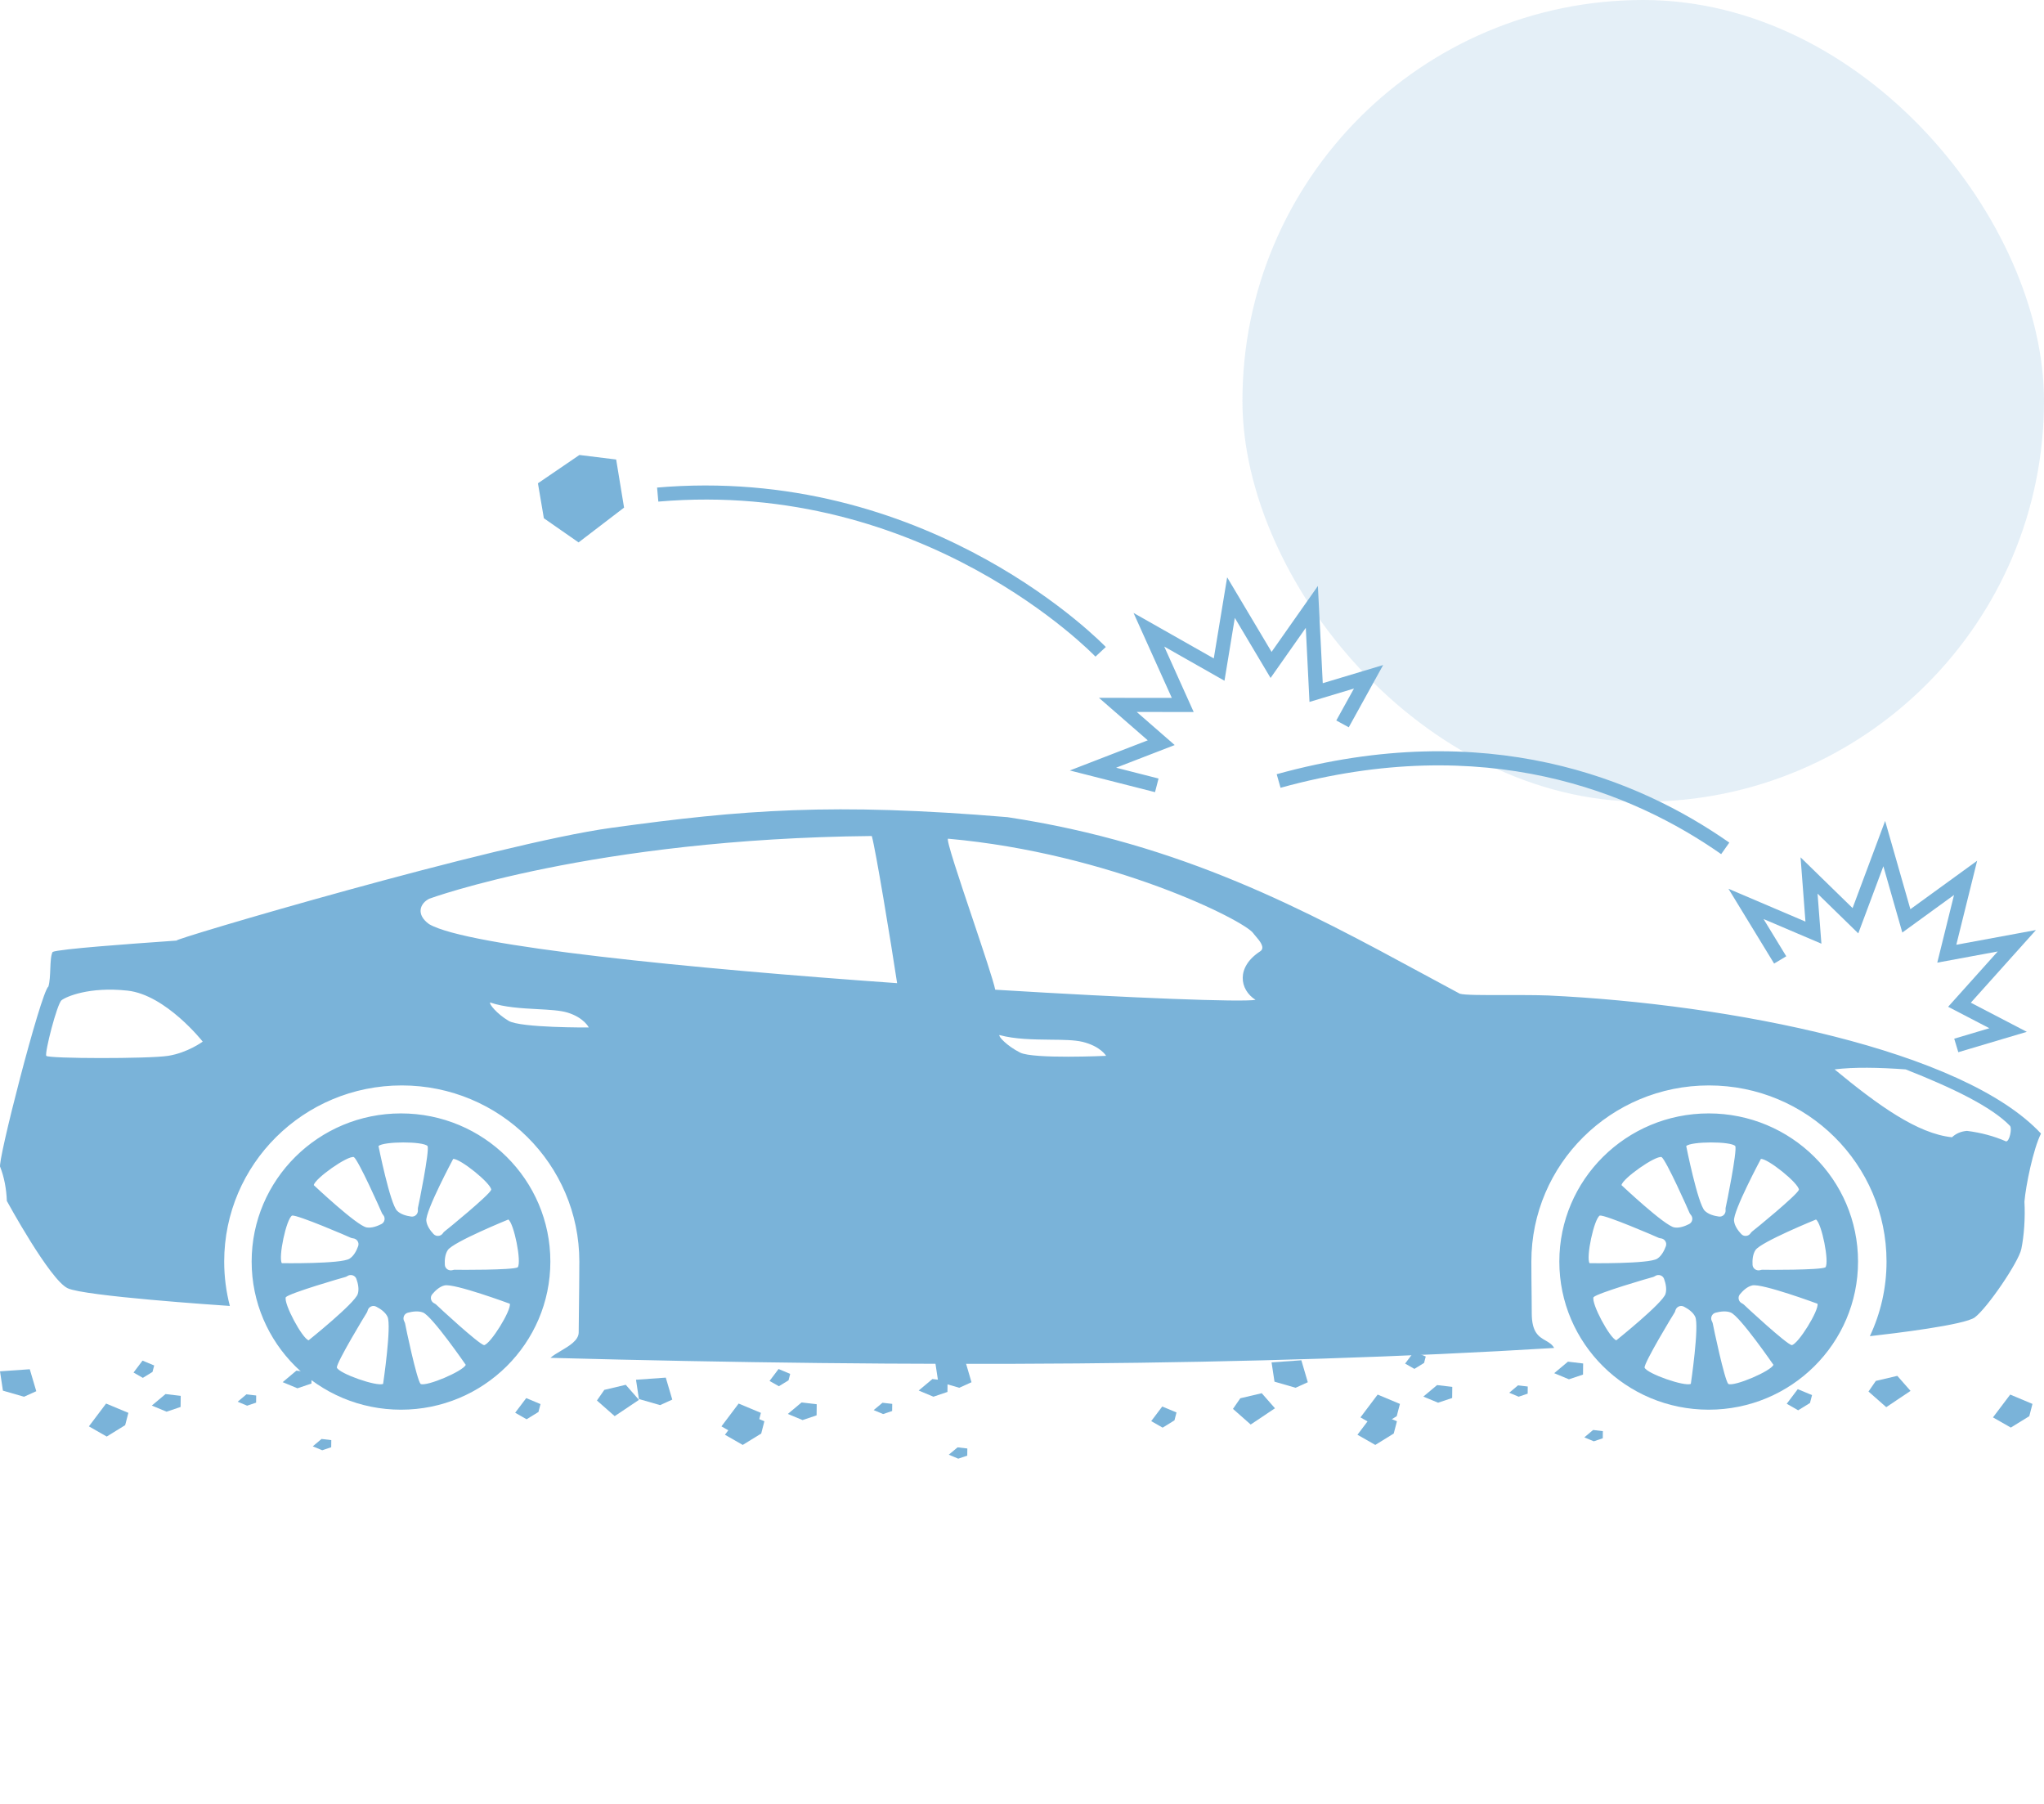 <svg xmlns="http://www.w3.org/2000/svg" width="51" height="45" viewBox="0 0 51 45" fill="none"><g clip-path="url(#clip0_256_1199)"><rect x="31" width="20" height="20" rx="10" fill="#7AB3D9" fill-opacity="0.2"></rect><path fill-rule="evenodd" clip-rule="evenodd" d="M0.171 29.959C0.159 29.653 0.105 29.369 0.006 29.113C-0.088 29.058 1.018 24.75 1.208 24.609C1.242 24.492 1.249 24.327 1.255 24.169C1.262 23.993 1.269 23.827 1.313 23.747C1.469 23.672 3.345 23.539 4.108 23.485L4.108 23.485H4.108L4.108 23.485C4.292 23.472 4.412 23.464 4.425 23.462H4.425C4.423 23.462 4.419 23.462 4.412 23.462C4.164 23.474 12.405 21.039 15.256 20.651C18.537 20.198 20.79 20.021 25.139 20.385C29.502 21.045 32.577 22.709 35.526 24.305C35.826 24.467 36.125 24.629 36.424 24.789C36.538 24.825 37.023 24.824 37.557 24.823H37.557C37.925 24.822 38.318 24.822 38.628 24.833C43.181 25.046 48.982 26.192 50.925 28.278C50.732 28.66 50.545 29.577 50.512 29.976C50.534 30.385 50.502 30.827 50.435 31.154C50.369 31.482 49.582 32.634 49.274 32.863C49.019 33.053 47.261 33.264 46.655 33.332C46.921 32.767 47.071 32.136 47.071 31.471C47.071 29.044 45.087 27.077 42.64 27.077C40.192 27.077 38.209 29.044 38.209 31.471C38.209 31.741 38.213 32.082 38.216 32.353V32.353L38.216 32.354L38.216 32.355C38.218 32.534 38.219 32.682 38.219 32.76C38.219 33.243 38.398 33.346 38.564 33.441C38.647 33.489 38.726 33.535 38.778 33.626C31.319 34.083 22.854 34.117 13.735 33.873C13.796 33.815 13.892 33.759 13.992 33.7C14.203 33.575 14.437 33.436 14.439 33.24C14.44 33.124 14.442 32.954 14.444 32.759L14.444 32.758C14.449 32.345 14.455 31.821 14.455 31.471C14.455 29.044 12.472 27.077 10.024 27.077C7.576 27.077 5.594 29.044 5.594 31.471C5.594 31.853 5.643 32.224 5.735 32.578C5.426 32.557 2.115 32.334 1.69 32.137C1.244 31.929 0.171 29.959 0.171 29.959ZM10.706 23.053C11.654 23.612 17.254 24.162 22.384 24.526C22.229 23.501 21.844 21.167 21.752 20.855C14.786 20.923 10.712 22.419 10.712 22.419C10.486 22.529 10.365 22.807 10.706 23.053ZM31.327 24.942C30.927 24.689 30.836 24.126 31.443 23.732C31.58 23.642 31.424 23.462 31.327 23.35C31.303 23.323 31.283 23.299 31.272 23.282C31.051 22.961 27.706 21.285 23.657 20.922C23.594 20.917 23.936 21.933 24.268 22.92C24.531 23.704 24.788 24.469 24.832 24.689C28.23 24.898 30.985 25.003 31.327 24.942ZM49.079 28.211C49.431 28.255 49.756 28.343 50.053 28.473C50.141 28.479 50.207 28.146 50.152 28.086C49.695 27.611 48.726 27.141 47.548 26.677C46.871 26.628 46.26 26.617 45.775 26.677C46.86 27.573 47.845 28.282 48.704 28.37C48.804 28.277 48.93 28.222 49.079 28.211ZM3.181 24.712C2.225 24.608 1.644 24.865 1.536 24.952C1.423 25.04 1.109 26.268 1.155 26.339C1.202 26.41 3.706 26.415 4.194 26.339C4.683 26.262 5.058 25.984 5.058 25.984C5.058 25.984 4.138 24.816 3.181 24.712ZM24.938 25.82C24.902 25.851 25.125 26.093 25.454 26.258C25.782 26.423 27.599 26.339 27.599 26.339C27.599 26.339 27.459 26.097 27.006 25.989C26.811 25.942 26.525 25.939 26.208 25.936C25.791 25.931 25.321 25.926 24.938 25.82ZM12.23 25.008C12.195 25.038 12.392 25.289 12.691 25.466C12.99 25.644 14.691 25.631 14.691 25.631C14.691 25.631 14.572 25.384 14.154 25.258C13.974 25.204 13.707 25.19 13.412 25.174C13.023 25.153 12.584 25.13 12.23 25.008ZM13.732 31.471C13.732 33.512 12.064 35.166 10.005 35.166C7.947 35.166 6.279 33.512 6.279 31.471C6.279 29.43 7.946 27.775 10.005 27.775C12.064 27.775 13.732 29.429 13.732 31.471ZM10.429 30.126C10.447 30.056 10.718 28.721 10.669 28.59C10.559 28.467 9.565 28.471 9.444 28.59C9.444 28.59 9.733 30.031 9.908 30.204C9.997 30.293 10.14 30.332 10.259 30.348C10.354 30.362 10.435 30.282 10.427 30.188C10.425 30.165 10.425 30.143 10.429 30.126ZM8.752 30.877C8.687 30.845 7.427 30.303 7.288 30.323C7.144 30.404 6.94 31.369 7.032 31.511C7.032 31.511 8.514 31.533 8.721 31.399C8.828 31.331 8.896 31.2 8.936 31.088C8.969 30.999 8.908 30.904 8.814 30.892C8.79 30.889 8.768 30.885 8.752 30.877ZM8.614 31.857C8.543 31.874 7.225 32.257 7.131 32.36C7.073 32.514 7.538 33.385 7.7 33.435C7.7 33.435 8.853 32.512 8.927 32.278C8.965 32.158 8.932 32.014 8.892 31.902C8.859 31.814 8.751 31.779 8.671 31.83C8.651 31.843 8.631 31.853 8.614 31.857ZM9.527 30.256C9.5 30.189 8.945 28.943 8.829 28.864C8.668 28.826 7.858 29.398 7.829 29.564C7.829 29.564 8.903 30.577 9.147 30.619C9.272 30.64 9.411 30.589 9.517 30.535C9.602 30.491 9.622 30.381 9.561 30.308C9.545 30.29 9.533 30.272 9.527 30.256ZM10.108 33.018C10.119 33.089 10.398 34.422 10.495 34.524C10.645 34.594 11.558 34.204 11.621 34.047C11.621 34.047 10.785 32.834 10.555 32.742C10.438 32.695 10.291 32.716 10.175 32.747C10.083 32.772 10.04 32.876 10.085 32.96C10.096 32.981 10.105 33.001 10.108 33.018ZM9.15 32.748C9.11 32.808 8.403 33.976 8.404 34.115C8.466 34.268 9.404 34.595 9.559 34.522C9.559 34.522 9.774 33.069 9.669 32.847C9.614 32.733 9.493 32.65 9.386 32.595C9.301 32.551 9.198 32.599 9.174 32.69C9.168 32.713 9.16 32.734 9.15 32.748ZM11.352 31.675C11.425 31.679 12.798 31.686 12.918 31.614C13.019 31.483 12.824 30.516 12.683 30.422C12.683 30.422 11.312 30.979 11.174 31.183C11.103 31.287 11.092 31.434 11.099 31.552C11.104 31.647 11.198 31.71 11.29 31.685C11.313 31.678 11.334 31.674 11.352 31.675ZM11.092 30.719C11.15 30.676 12.211 29.811 12.257 29.679C12.249 29.515 11.476 28.895 11.307 28.911C11.307 28.911 10.612 30.209 10.637 30.453C10.65 30.578 10.736 30.698 10.818 30.785C10.883 30.854 10.996 30.844 11.05 30.766C11.063 30.746 11.077 30.729 11.092 30.719ZM10.886 32.547C10.937 32.599 11.941 33.528 12.078 33.556C12.241 33.528 12.76 32.686 12.721 32.523C12.721 32.523 11.333 32.009 11.092 32.066C10.969 32.094 10.861 32.195 10.784 32.287C10.724 32.36 10.749 32.47 10.834 32.512C10.856 32.523 10.874 32.535 10.886 32.547ZM46.36 31.471C46.36 33.512 44.693 35.166 42.634 35.166C40.575 35.166 38.907 33.512 38.907 31.471C38.907 29.43 40.575 27.775 42.634 27.775C44.692 27.775 46.36 29.429 46.36 31.471ZM43.057 30.126C43.075 30.056 43.346 28.721 43.298 28.59C43.188 28.467 42.193 28.471 42.073 28.59C42.073 28.59 42.361 30.031 42.536 30.204C42.626 30.293 42.769 30.332 42.887 30.348C42.982 30.362 43.063 30.282 43.055 30.188C43.053 30.165 43.053 30.143 43.057 30.126ZM41.381 30.877C41.316 30.845 40.056 30.303 39.917 30.323C39.773 30.404 39.568 31.369 39.661 31.511C39.661 31.511 41.142 31.533 41.35 31.399C41.456 31.331 41.524 31.2 41.565 31.088C41.598 30.999 41.537 30.904 41.442 30.892C41.419 30.889 41.397 30.885 41.381 30.877ZM41.243 31.857C41.172 31.874 39.854 32.257 39.76 32.36C39.701 32.514 40.166 33.385 40.329 33.435C40.329 33.435 41.482 32.512 41.556 32.278C41.593 32.158 41.561 32.014 41.52 31.902C41.488 31.814 41.38 31.779 41.3 31.83C41.279 31.843 41.26 31.853 41.243 31.857ZM42.155 30.256C42.129 30.189 41.574 28.943 41.458 28.864C41.297 28.826 40.487 29.398 40.458 29.564C40.458 29.564 41.532 30.577 41.776 30.619C41.901 30.64 42.04 30.589 42.146 30.535C42.231 30.491 42.251 30.381 42.19 30.308C42.174 30.29 42.161 30.272 42.155 30.256ZM42.736 33.018C42.748 33.089 43.027 34.422 43.123 34.524C43.273 34.594 44.187 34.204 44.249 34.047C44.249 34.047 43.414 32.834 43.184 32.742C43.067 32.695 42.92 32.716 42.804 32.747C42.712 32.772 42.669 32.876 42.714 32.96C42.725 32.981 42.733 33.001 42.736 33.018ZM41.779 32.748C41.738 32.808 41.032 33.976 41.033 34.115C41.095 34.268 42.033 34.595 42.188 34.522C42.188 34.522 42.403 33.069 42.297 32.847C42.243 32.733 42.121 32.65 42.015 32.595C41.93 32.551 41.827 32.599 41.803 32.69C41.797 32.713 41.789 32.734 41.779 32.748ZM43.981 31.675C44.054 31.679 45.427 31.686 45.547 31.614C45.648 31.483 45.453 30.516 45.311 30.422C45.311 30.422 43.94 30.979 43.802 31.183C43.732 31.287 43.721 31.434 43.728 31.552C43.733 31.647 43.827 31.71 43.918 31.685C43.942 31.678 43.963 31.674 43.981 31.675ZM43.72 30.719C43.779 30.676 44.84 29.811 44.885 29.679C44.878 29.515 44.105 28.895 43.936 28.911C43.936 28.911 43.241 30.209 43.266 30.453C43.278 30.578 43.365 30.698 43.447 30.785C43.511 30.854 43.625 30.844 43.678 30.766C43.692 30.746 43.706 30.729 43.72 30.719ZM43.514 32.547C43.565 32.599 44.569 33.528 44.706 33.556C44.87 33.528 45.389 32.686 45.349 32.523C45.349 32.523 43.961 32.009 43.72 32.066C43.597 32.094 43.489 32.195 43.413 32.287C43.352 32.36 43.377 32.47 43.462 32.512C43.484 32.523 43.502 32.535 43.514 32.547Z" fill="#7AB3D9"></path><path d="M39.147 34.408L38.779 34.255L39.122 33.968L39.501 34.013L39.498 34.29L39.147 34.408Z" fill="#7AB3D9"></path><path d="M34.389 35.612L33.945 35.358L34.374 34.789L34.93 35.022L34.85 35.328L34.389 35.612Z" fill="#7AB3D9"></path><path d="M50.172 35.612L49.727 35.358L50.157 34.789L50.712 35.022L50.633 35.328L50.172 35.612Z" fill="#7AB3D9"></path><path d="M35.283 33.718L35.574 33.839L35.532 34L35.291 34.148L35.059 34.016L35.283 33.718Z" fill="#7AB3D9"></path><path d="M35.882 34.992L35.514 34.839L35.857 34.552L36.236 34.597L36.233 34.874L35.882 34.992Z" fill="#7AB3D9"></path><path d="M39.767 35.955L39.531 35.856L39.75 35.672L39.993 35.701L39.991 35.879L39.767 35.955Z" fill="#7AB3D9"></path><path d="M44.866 35.181L44.581 35.018L44.856 34.654L45.212 34.802L45.161 34.999L44.866 35.181Z" fill="#7AB3D9"></path><path d="M31.8 34.467L31.727 33.986L32.47 33.933L32.631 34.481L32.327 34.619L31.8 34.467Z" fill="#7AB3D9"></path><path d="M23.409 34.467L23.336 33.986L24.079 33.933L24.24 34.481L23.936 34.619L23.409 34.467Z" fill="#7AB3D9"></path><path d="M46.621 34.713L46.804 34.448L47.34 34.322L47.67 34.697L47.064 35.103L46.621 34.713Z" fill="#7AB3D9"></path><path d="M37.892 34.842L37.657 34.743L37.876 34.559L38.119 34.588L38.117 34.766L37.892 34.842Z" fill="#7AB3D9"></path><path d="M7.421 34.632L7.053 34.479L7.395 34.192L7.774 34.236L7.771 34.514L7.421 34.632Z" fill="#7AB3D9"></path><path d="M2.663 35.836L2.218 35.582L2.647 35.013L3.203 35.245L3.123 35.552L2.663 35.836Z" fill="#7AB3D9"></path><path d="M18.445 35.836L18.001 35.582L18.43 35.013L18.985 35.245L18.906 35.552L18.445 35.836Z" fill="#7AB3D9"></path><path d="M3.556 33.942L3.847 34.063L3.805 34.224L3.564 34.372L3.332 34.239L3.556 33.942Z" fill="#7AB3D9"></path><path d="M4.156 35.216L3.788 35.063L4.13 34.776L4.509 34.821L4.506 35.098L4.156 35.216Z" fill="#7AB3D9"></path><path d="M8.04 36.178L7.804 36.08L8.023 35.896L8.266 35.925L8.264 36.103L8.04 36.178Z" fill="#7AB3D9"></path><path d="M13.139 35.405L12.854 35.242L13.13 34.877L13.486 35.026L13.435 35.223L13.139 35.405Z" fill="#7AB3D9"></path><path d="M0.073 34.691L0 34.209L0.743 34.157L0.905 34.705L0.6 34.843L0.073 34.691Z" fill="#7AB3D9"></path><path d="M14.894 34.937L15.078 34.672L15.613 34.545L15.943 34.921L15.337 35.327L14.894 34.937Z" fill="#7AB3D9"></path><path d="M6.166 35.066L5.93 34.967L6.149 34.783L6.392 34.812L6.39 34.99L6.166 35.066Z" fill="#7AB3D9"></path><path d="M23.29 34.842L22.922 34.688L23.265 34.401L23.643 34.446L23.64 34.723L23.29 34.842Z" fill="#7AB3D9"></path><path d="M18.532 36.045L18.088 35.791L18.517 35.223L19.072 35.455L18.993 35.761L18.532 36.045Z" fill="#7AB3D9"></path><path d="M34.315 36.045L33.87 35.791L34.299 35.223L34.855 35.455L34.775 35.761L34.315 36.045Z" fill="#7AB3D9"></path><path d="M19.426 34.151L19.716 34.273L19.675 34.433L19.434 34.581L19.201 34.449L19.426 34.151Z" fill="#7AB3D9"></path><path d="M20.025 35.425L19.657 35.272L19.999 34.986L20.378 35.03L20.375 35.307L20.025 35.425Z" fill="#7AB3D9"></path><path d="M23.909 36.388L23.673 36.289L23.893 36.105L24.136 36.134L24.134 36.312L23.909 36.388Z" fill="#7AB3D9"></path><path d="M29.009 35.614L28.724 35.451L28.999 35.087L29.355 35.235L29.304 35.432L29.009 35.614Z" fill="#7AB3D9"></path><path d="M15.942 34.9L15.869 34.419L16.612 34.366L16.774 34.914L16.47 35.052L15.942 34.9Z" fill="#7AB3D9"></path><path d="M30.764 35.146L30.947 34.881L31.482 34.755L31.812 35.131L31.206 35.536L30.764 35.146Z" fill="#7AB3D9"></path><path d="M22.035 35.275L21.799 35.176L22.019 34.993L22.262 35.021L22.26 35.199L22.035 35.275Z" fill="#7AB3D9"></path><path d="M42.945 21.307L43.148 21.02C40.894 19.441 37.106 17.863 31.855 19.313L31.951 19.652C37.068 18.238 40.754 19.772 42.945 21.307ZM48.812 23.568L49.332 21.472L47.666 22.681L47.036 20.479L46.224 22.653L44.926 21.387L45.048 22.99L43.127 22.171L44.266 24.037L44.569 23.855L44.002 22.926L45.446 23.541L45.35 22.293L46.366 23.284L46.992 21.609L47.465 23.263L48.755 22.326L48.337 24.014L49.846 23.735L48.608 25.115L49.637 25.65L48.76 25.911L48.862 26.248L50.571 25.74L49.174 25.013L50.799 23.201L48.812 23.568ZM30.81 15.414L31.702 16.912L32.581 15.662L32.673 17.51L33.783 17.176L33.342 17.973L33.653 18.143L34.511 16.59L33.004 17.043L32.883 14.617L31.727 16.262L30.619 14.402L30.285 16.425L28.283 15.29L29.238 17.41L27.42 17.408L28.638 18.468L26.693 19.22L28.819 19.761L28.907 19.421L27.848 19.151L29.31 18.586L28.362 17.76L29.784 17.762L29.049 16.129L30.552 16.982L30.81 15.414ZM27.333 16.38L27.591 16.14C27.548 16.095 23.325 11.7 16.666 12.142C16.576 12.148 16.485 12.155 16.395 12.163L16.426 12.513C23.064 11.942 27.291 16.336 27.333 16.38ZM13.422 12.056L13.57 12.928L14.436 13.531L15.571 12.663L15.374 11.463L14.457 11.35L13.422 12.056Z" fill="#7AB3D9"></path></g><defs><clipPath id="clip0_256_1199"><rect width="51" height="45" fill="white"></rect></clipPath></defs></svg>